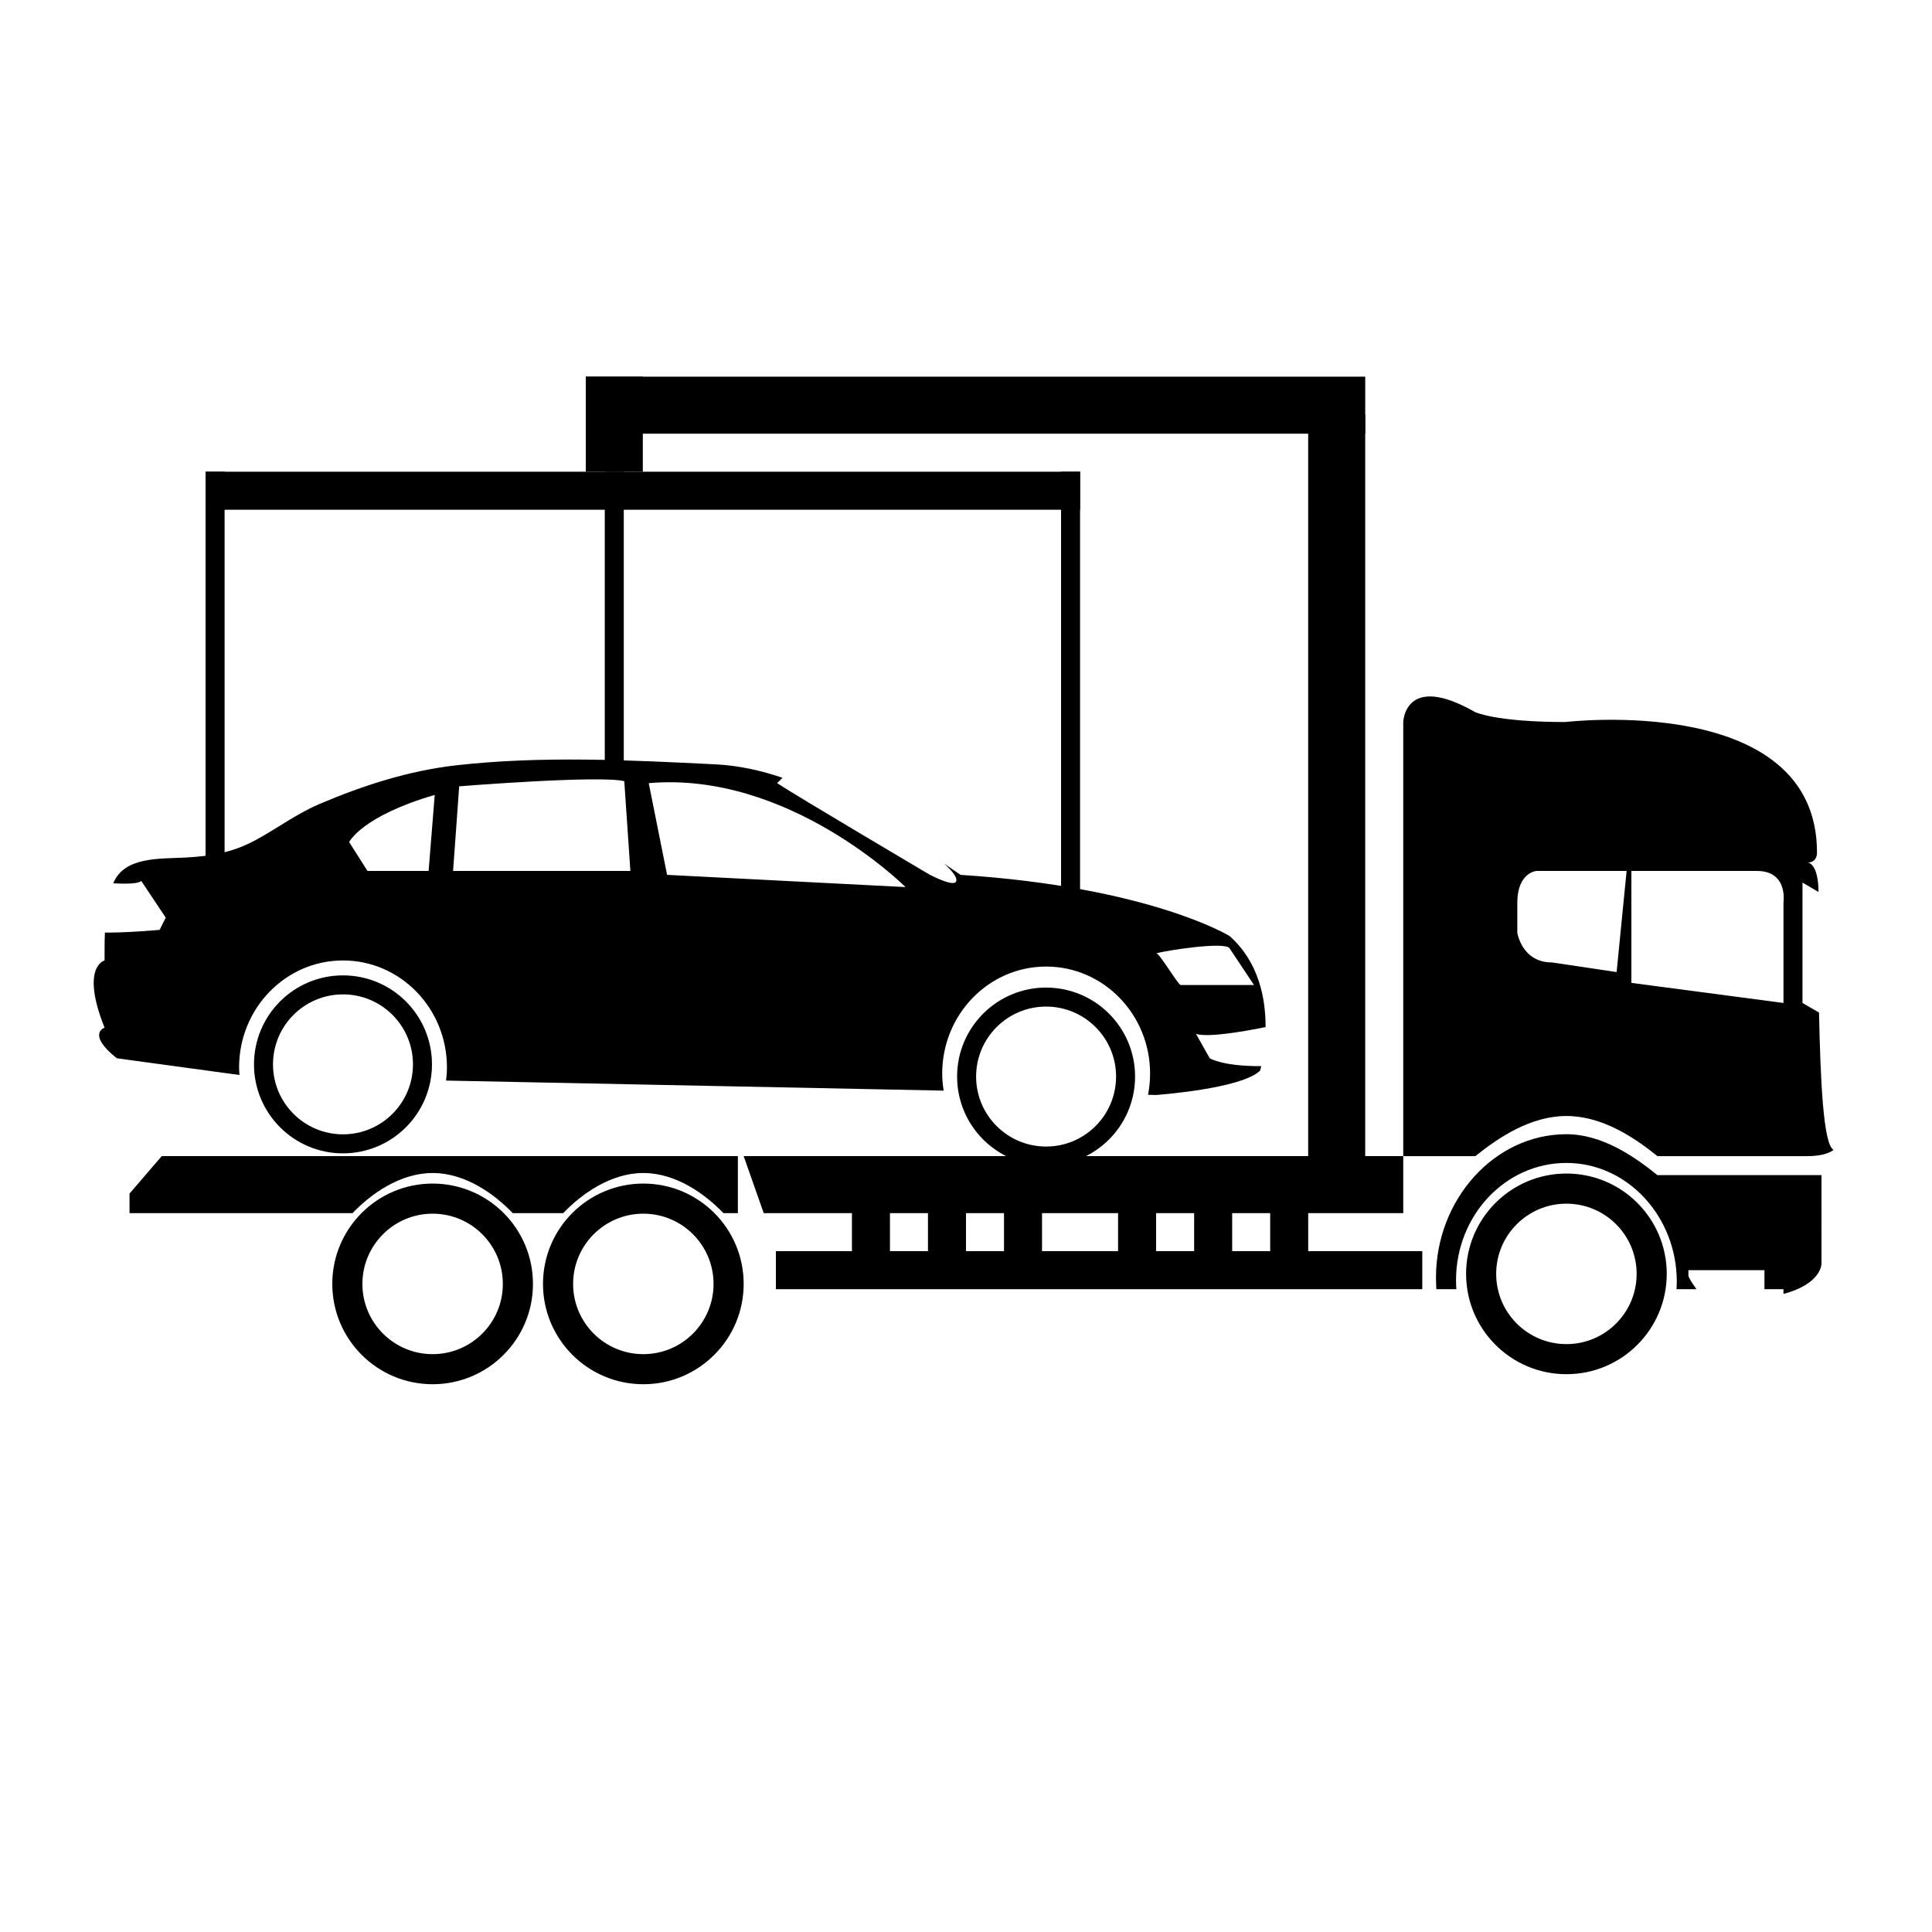 <?xml version="1.0" encoding="UTF-8"?>
<!-- The Best Svg Icon site in the world: iconSvg.co, Visit us! https://iconsvg.co -->
<svg width="800px" height="800px" version="1.1" viewBox="144 144 512 512" xmlns="http://www.w3.org/2000/svg">
 <defs>
  <clipPath id="a">
   <path d="m148.09 333h179.91v186h-179.91z"/>
  </clipPath>
 </defs>
 <path d="m546.19 450.38h25.805c-3.883 0-8.246-3.16-12.871-3.16-4.656 0-9.031 3.16-12.934 3.16z"/>
 <path d="m626.06 412.34-4.383-2.543v-31.906l4.242 2.488c-0.039-7.801-2.883-7.809-2.883-7.809 2.66 0 2.488-2.66 2.488-2.66 0-42.543-66.684-34.566-66.684-34.566-18.617 0-23.977-2.66-23.977-2.66-18.617-10.629-18.988 2.664-18.988 2.664v115.04h19.121c6.227-5.039 14.738-10.637 24.129-10.637 9.387 0 17.891 5.598 24.117 10.637h39.691c5.32 0 6.977-1.676 6.977-1.676-2.754-1.375-3.469-18.867-3.852-36.367zm-53.641-10.73-17.145-2.555c-7.981 0.004-9.172-7.867-9.172-7.867v-7.977c0-7.981 5.039-8.398 5.039-8.398h23.93zm44.219-18.398v26.586l-40.305-5.32v-29.664h33.309c8.305 0 6.996 8.398 6.996 8.398z"/>
 <path d="m349.62 475.57h171.3v10.078h-171.3z"/>
 <path d="m341.08 450.38 5.316 15.113h169.48v-15.113z"/>
 <path d="m626.71 460.46v-5.039h-43.477c-6.227-5.039-14.73-10.844-24.117-10.844-19.094 0-34.566 17.324-34.566 37.98 0 0.84 0.066 3.09 0.117 3.09h5.297c-0.039 0-0.102-1.633-0.102-2.336 0-17.242 13.098-31.121 29.258-31.121 16.148 0 29.246 14.199 29.246 31.449 0 0.699-0.055 2.004-0.102 2.004h5.305c0.051 0.004-2.125-2.836-2.125-3.672v-1.359h20.152v5.039h5.039v1.258c10.078-2.656 10.078-7.977 10.078-7.977z"/>
 <path d="m369.77 455.42h10.078v25.191h-10.078z"/>
 <path d="m389.92 455.42h10.078v25.191h-10.078z"/>
 <path d="m410.07 455.42h10.078v25.191h-10.078z"/>
 <path d="m440.3 455.42h10.078v25.191h-10.078z"/>
 <path d="m460.46 455.42h10.078v25.191h-10.078z"/>
 <path d="m480.61 455.42h10.078v25.191h-10.078z"/>
 <path d="m258.65 454.86c8.695 0 16.383 5.594 21.234 10.629h13.367c4.852-5.039 12.543-10.629 21.234-10.629s16.383 5.594 21.234 10.629h3.824v-15.113h-152.68l-8.539 9.941v5.172h59.094c4.848-5.035 12.543-10.629 21.23-10.629z"/>
 <path d="m258.65 457.66c-14.688 0-26.59 11.898-26.59 26.59 0 14.68 11.906 26.586 26.59 26.586 14.688 0 26.59-11.906 26.59-26.586 0.004-14.688-11.902-26.59-26.59-26.59zm0 45.203c-10.281 0-18.609-8.332-18.609-18.609 0-10.281 8.332-18.617 18.609-18.617 10.277 0 18.609 8.332 18.609 18.617 0.008 10.277-8.324 18.609-18.609 18.609z"/>
 <path d="m314.49 457.66c-14.688 0-26.59 11.898-26.59 26.59 0 14.68 11.906 26.586 26.59 26.586 14.688 0 26.59-11.906 26.59-26.586 0-14.688-11.902-26.59-26.59-26.59zm0 45.203c-10.281 0-18.609-8.332-18.609-18.609 0-10.281 8.332-18.617 18.609-18.617 10.277 0 18.609 8.332 18.609 18.617 0 10.277-8.332 18.609-18.609 18.609z"/>
 <path d="m559.12 455c-14.691 0-26.59 11.898-26.59 26.586s11.898 26.59 26.59 26.59c14.68 0 26.586-11.906 26.586-26.59 0-14.688-11.906-26.586-26.586-26.586zm0 45.203c-10.281 0-18.617-8.328-18.617-18.609 0-10.277 8.332-18.609 18.617-18.609 10.277 0 18.605 8.332 18.605 18.609 0 10.273-8.328 18.609-18.605 18.609z"/>
 <path d="m171.71 416.35s-4.863 1.621 3.246 8.102l32.5 4.434c-0.047-0.664-0.098-1.328-0.098-2 0-15.66 12.328-28.355 27.543-28.355s27.543 12.695 27.543 28.355c0 1.176-0.09 2.336-0.227 3.477l131.86 2.664c-0.238-1.477-0.383-2.984-0.383-4.523 0-15.66 12.328-28.355 27.543-28.355s27.547 12.695 27.547 28.355c0 1.93-0.191 3.809-0.543 5.629l2.168 0.047s22.688-1.617 27.543-6.481c0 0 0.121-0.43 0.293-1.168-10.133 0.09-13.652-2.07-13.652-2.07l-3.648-6.481c3.031 1.008 12.082-0.508 18.445-1.789 0.031-7.527-1.754-17.219-9.539-24.137 0 0-21.062-12.965-71.289-16.203-1.438-1.012-2.898-2-4.359-2.992 1.168 1.047 2.109 2.047 2.734 2.992 0 0 3.246 4.856-6.481 0 0 0-35.645-21.062-40.508-24.309l1.422-1.422c-5.688-1.926-11.562-3.246-17.723-3.559-22.707-1.129-46.148-2.309-68.797 0.258-12.574 1.426-24.738 5.367-36.34 10.316-5.875 2.516-11.039 6.379-16.629 9.422-6.281 3.41-11.934 4.348-18.973 4.715-6.68 0.344-16.031-0.258-18.902 6.82 3.293 0.172 6.656 0.141 7.43-0.629l6.484 9.723-1.625 3.238s-8.707 0.789-14.5 0.715c-0.098 2.527-0.086 5.027-0.086 7.391 0.004 0-6.484 1.617 0.004 17.82zm278.7-19.719c2.621-0.73 18.199-3.18 19.434-1.328l6.477 9.73h-19.438c-0.645 0-5.727-8.613-6.473-8.402zm-134.49-45.09c37.266-3.238 68.051 27.543 68.051 27.543l-63.188-3.238zm-51.848 23.266 1.617-22.426s37.266-2.984 43.75-1.359l1.617 23.785zm-27.543-7.644s3.238-6.828 22.676-12.5l-1.617 20.145h-16.203z"/>
 <path transform="matrix(5.038 0 0 5.038 148.09 148.09)" d="m58.396 55.818c0 2.31-1.872 4.181-4.181 4.181s-4.181-1.872-4.181-4.181c0-2.309 1.873-4.181 4.181-4.181s4.181 1.872 4.181 4.181" fill="none" stroke="#000000" stroke-miterlimit="10"/>
 <g clip-path="url(#a)">
  <path transform="matrix(5.038 0 0 5.038 148.09 148.09)" d="m21.411 55.176c0 2.31-1.872 4.181-4.181 4.181-2.309 0-4.181-1.872-4.181-4.181 0-2.309 1.872-4.181 4.181-4.181 2.31 0 4.181 1.872 4.181 4.181" fill="none" stroke="#000000" stroke-miterlimit="10"/>
 </g>
 <path d="m490.68 253.89h15.113v201.52h-15.113z"/>
 <path d="m299.24 243.82h206.56v15.113h-206.56z"/>
 <path d="m299.24 243.82h15.113v25.191h-15.113z"/>
 <path d="m198.48 269.01h231.75v10.078h-231.75z"/>
 <path d="m198.48 269.01h5.039v156.18h-5.039z"/>
 <path d="m304.27 269.01h5.039v80.609h-5.039z"/>
 <path d="m425.19 269.01h5.039v125.95h-5.039z"/>
</svg>